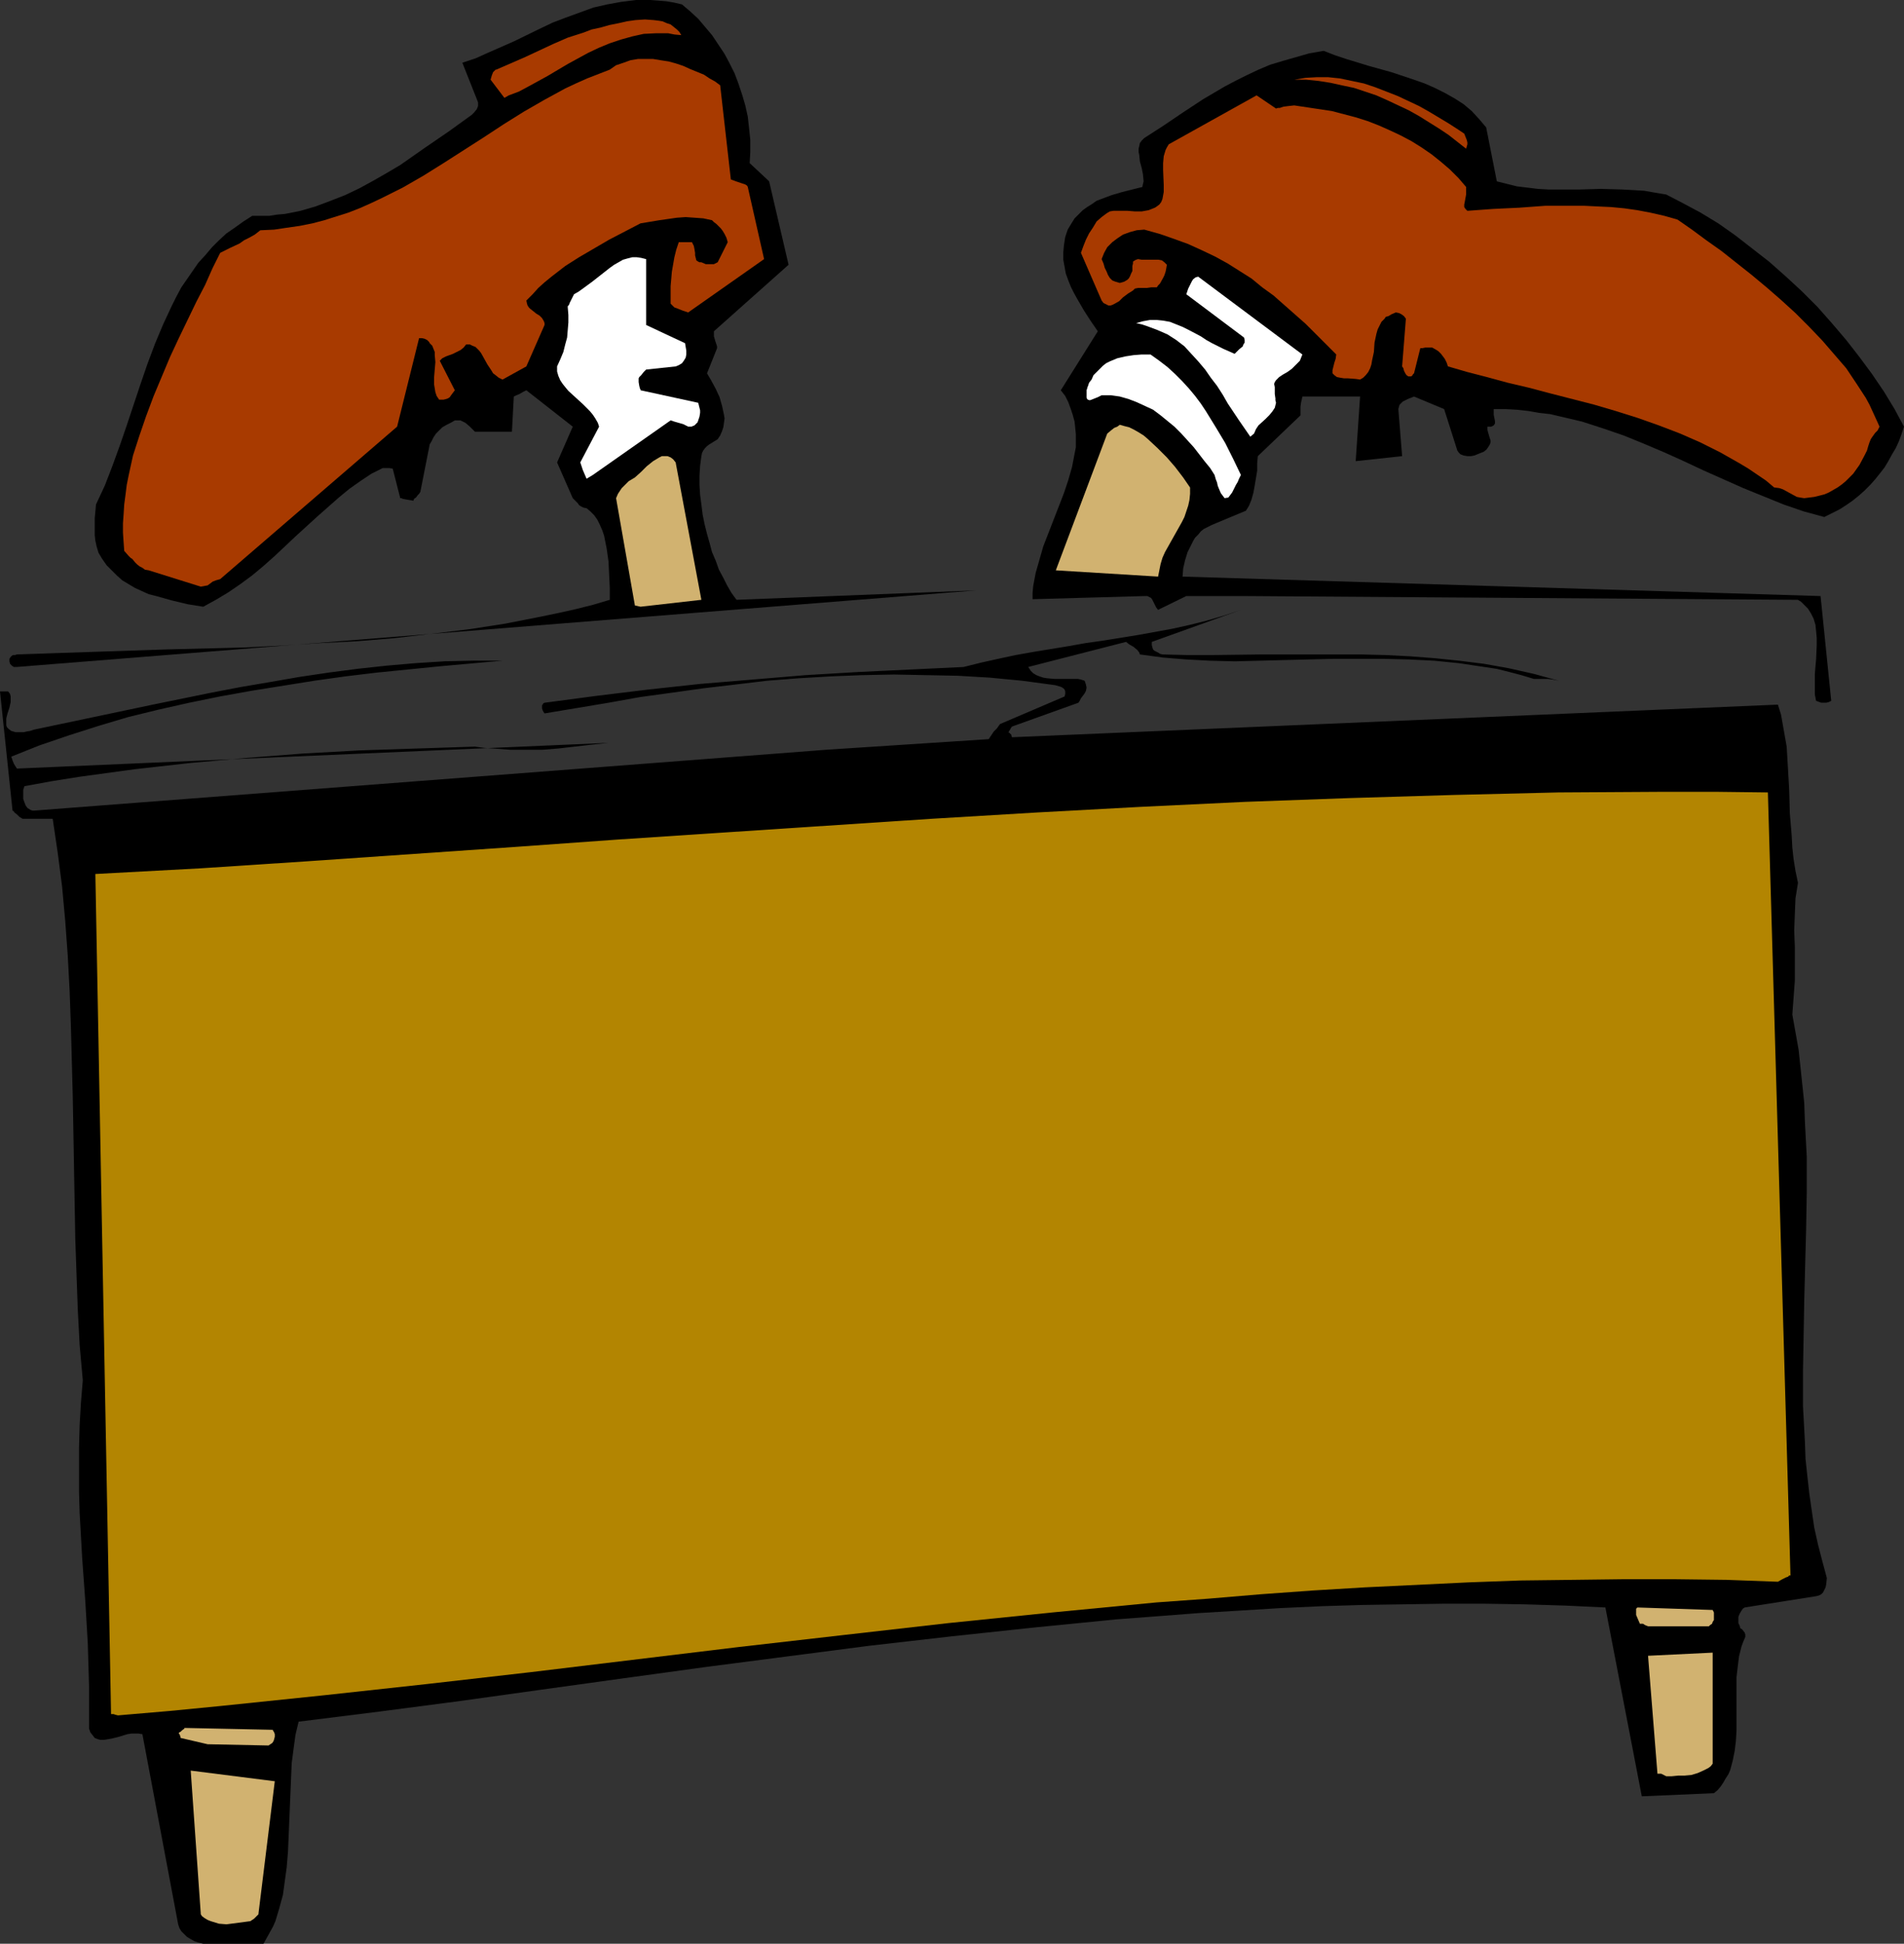 <?xml version="1.0" encoding="UTF-8" standalone="no"?>
<svg
   version="1.0"
   width="129.766mm"
   height="132.449mm"
   id="svg18"
   sodipodi:docname="Burned Out.wmf"
   xmlns:inkscape="http://www.inkscape.org/namespaces/inkscape"
   xmlns:sodipodi="http://sodipodi.sourceforge.net/DTD/sodipodi-0.dtd"
   xmlns="http://www.w3.org/2000/svg"
   xmlns:svg="http://www.w3.org/2000/svg">
  <rect width="100%" height="100%" fill="#333333" stroke="none"/>
  <sodipodi:namedview
     id="namedview18"
     pagecolor="#ffffff"
     bordercolor="#000000"
     borderopacity="0.25"
     inkscape:showpageshadow="2"
     inkscape:pageopacity="0.0"
     inkscape:pagecheckerboard="0"
     inkscape:deskcolor="#d1d1d1"
     inkscape:document-units="mm" />
  <defs
     id="defs1">
    <pattern
       id="WMFhbasepattern"
       patternUnits="userSpaceOnUse"
       width="6"
       height="6"
       x="0"
       y="0" />
  </defs>
  <path
     style="fill:#000000;fill-opacity:1;fill-rule:evenodd;stroke:none"
     d="m 52.358,500.594 h 15.514 l 0.808,-1.454 0.808,-1.454 0.808,-1.454 0.646,-1.454 0.97,-3.232 0.97,-3.555 0.485,-3.555 0.485,-3.555 0.323,-3.878 0.162,-3.716 0.323,-7.756 0.323,-7.756 0.162,-3.716 0.485,-3.716 0.485,-3.555 0.808,-3.393 20.685,-2.585 21.008,-2.747 20.846,-2.909 21.008,-2.909 21.17,-2.909 21.17,-2.747 21.17,-2.747 21.17,-2.424 21.17,-2.262 21.17,-2.101 10.666,-0.808 10.504,-0.808 10.666,-0.646 10.504,-0.646 10.504,-0.485 10.504,-0.323 10.504,-0.162 10.504,-0.162 h 10.504 l 10.342,0.162 10.504,0.323 10.342,0.485 9.373,48.637 18.584,-0.808 0.97,-0.808 0.808,-0.97 0.646,-0.97 0.646,-1.131 0.646,-0.97 0.485,-1.131 0.646,-2.424 0.485,-2.424 0.323,-2.585 0.162,-2.747 v -2.747 -2.747 -5.494 -2.747 l 0.323,-2.747 0.323,-2.585 0.646,-2.585 0.485,-1.293 0.485,-1.131 v -0.646 l -0.162,-0.485 -0.646,-0.808 -0.485,-0.323 -0.162,-0.646 -0.323,-0.646 v -0.808 -0.808 l 0.323,-0.808 0.485,-0.808 0.323,-0.485 0.485,-0.323 18.422,-2.909 0.646,-0.162 0.646,-0.323 0.485,-0.485 0.323,-0.646 0.323,-0.646 0.162,-0.808 0.162,-1.616 -1.131,-4.201 -1.131,-4.363 -0.97,-4.363 -0.646,-4.363 -0.646,-4.524 -0.485,-4.363 -0.485,-4.524 -0.162,-4.524 -0.485,-9.049 v -9.049 l 0.162,-9.049 0.162,-9.21 0.485,-18.421 0.162,-9.372 v -9.049 l -0.485,-9.21 -0.162,-4.686 -0.97,-9.21 -0.485,-4.524 -0.808,-4.524 -0.808,-4.524 0.323,-4.363 0.323,-4.363 v -8.726 l -0.162,-4.201 0.162,-4.201 0.162,-4.04 0.646,-4.04 -0.646,-3.07 -0.485,-3.07 -0.323,-2.909 -0.162,-3.07 -0.485,-5.817 -0.162,-5.979 -0.323,-5.656 -0.323,-5.494 -0.485,-2.747 -0.485,-2.747 -0.485,-2.747 -0.808,-2.585 -197.313,8.402 -0.162,-0.646 -0.162,-0.162 -0.323,-0.323 h -0.162 v -0.323 l 0.323,-0.485 0.162,-0.323 0.323,-0.485 17.13,-6.14 0.323,-0.485 0.323,-0.646 0.97,-1.293 0.323,-0.646 0.162,-0.808 -0.162,-0.808 -0.162,-0.485 -0.162,-0.485 -0.97,-0.323 -0.808,-0.162 h -1.939 -2.101 -1.939 l -1.939,-0.162 -0.97,-0.162 -0.97,-0.323 -0.808,-0.323 -0.808,-0.485 -0.646,-0.646 -0.646,-0.97 v 0 l 25.21,-6.463 0.808,0.646 1.131,0.646 0.97,0.808 0.485,0.646 0.162,0.485 5.979,0.808 5.979,0.485 6.141,0.323 6.302,0.162 6.302,-0.162 6.302,-0.162 12.766,-0.323 h 6.626 6.464 l 6.464,0.162 6.464,0.323 6.464,0.646 6.464,0.97 3.232,0.485 3.232,0.808 3.07,0.808 3.232,0.97 h 2.101 1.454 l 1.293,0.162 0.808,0.162 0.808,0.162 -6.464,-1.777 -6.464,-1.454 -6.302,-1.131 -6.464,-0.808 -6.302,-0.646 -6.302,-0.485 -6.302,-0.323 -6.464,-0.162 h -12.605 -12.766 l -12.928,0.162 h -6.302 l -6.464,-0.162 -0.646,-0.162 -0.485,-0.323 -0.97,-0.485 -0.323,-0.323 -0.162,-0.485 -0.162,-0.646 v -0.808 l 22.947,-8.241 -4.363,1.454 -4.363,1.293 -4.525,1.131 -4.363,0.97 -8.888,1.616 -9.05,1.454 -4.525,0.646 -4.525,0.808 -8.888,1.454 -4.525,0.808 -4.525,0.97 -4.363,0.97 -4.525,1.131 -13.574,0.646 -13.574,0.646 -13.574,0.808 -13.574,1.131 -13.574,1.131 -13.413,1.454 -13.251,1.616 -13.413,1.777 -0.323,0.162 -0.162,0.323 -0.162,0.162 v 0.485 0.323 l 0.162,0.485 0.162,0.323 0.323,0.485 16.483,-2.747 8.08,-1.454 8.242,-1.131 8.08,-1.131 8.242,-0.97 8.08,-0.97 8.242,-0.646 8.242,-0.485 8.08,-0.323 8.242,-0.162 8.242,0.162 8.242,0.162 8.242,0.485 8.403,0.808 8.403,1.131 1.131,0.323 0.485,0.162 0.485,0.323 0.323,0.323 0.162,0.485 v 0.646 l -0.162,0.646 -16.645,7.11 -0.808,1.131 -0.808,0.808 -0.646,0.97 -0.646,0.97 -42.016,2.747 L 8.726,208.769 H 8.403 L 7.918,208.608 7.11,208.123 6.626,207.477 6.302,206.669 5.979,205.699 v -1.131 -1.131 l 0.323,-0.97 7.11,-1.293 7.11,-1.131 7.11,-0.97 7.11,-0.97 14.382,-1.616 14.382,-1.293 14.544,-1.131 14.706,-0.808 14.706,-0.485 14.867,-0.485 2.424,0.323 2.262,0.162 4.363,0.323 h 4.202 4.202 l 4.04,-0.323 4.202,-0.485 4.202,-0.485 4.525,-0.485 -152.389,6.625 -0.323,-0.485 -0.485,-0.808 -0.323,-0.808 -0.323,-0.97 7.272,-2.909 7.595,-2.585 7.595,-2.424 7.595,-2.262 7.918,-1.939 7.918,-1.777 7.918,-1.616 8.08,-1.454 8.08,-1.293 8.08,-1.293 8.08,-1.131 8.08,-0.97 16.16,-1.616 16.16,-1.454 h -7.434 l -7.434,0.162 -7.595,0.485 -7.434,0.646 -7.434,0.808 -7.434,0.97 -7.595,1.131 -7.434,1.293 -7.595,1.293 -7.595,1.454 -15.029,3.07 -15.352,3.232 -15.352,3.232 -0.97,0.323 -0.97,0.162 -0.646,0.162 H 5.333 4.04 L 2.909,188.248 2.262,187.763 1.778,187.278 1.616,186.794 v -0.485 -0.646 -0.646 l 0.323,-1.293 0.485,-1.454 0.323,-1.454 v -0.808 -0.646 L 2.586,178.714 2.101,178.068 H 0 l 3.232,30.701 0.323,0.162 0.162,0.323 0.646,0.485 0.646,0.646 0.808,0.485 h 7.757 l 1.293,8.726 1.131,8.726 0.808,8.887 0.646,8.887 0.485,9.049 0.323,9.049 0.485,18.259 0.162,9.049 0.162,9.21 0.323,18.259 0.323,9.21 0.323,9.049 0.485,9.21 0.808,9.049 -0.485,5.817 -0.323,5.656 -0.162,5.817 v 5.656 5.817 l 0.162,5.494 0.646,11.473 0.808,11.149 0.323,5.494 0.323,5.494 0.162,5.494 0.162,5.494 v 5.332 5.494 l 0.323,0.97 0.646,0.808 0.485,0.646 0.808,0.323 0.646,0.162 h 0.97 l 0.97,-0.162 0.97,-0.162 1.939,-0.485 2.101,-0.646 0.97,-0.162 h 0.97 0.97 l 0.97,0.162 9.211,48.961 0.323,0.97 0.485,0.808 0.646,0.646 0.808,0.808 0.808,0.485 1.131,0.646 0.97,0.323 z"
     id="path1" />
  <path
     style="fill:#d1b270;fill-opacity:1;fill-rule:evenodd;stroke:none"
     d="m 58.338,495.585 6.141,-0.808 0.485,-0.323 0.485,-0.323 0.485,-0.485 0.646,-0.646 v -0.162 l 4.202,-34.095 -21.654,-2.747 2.586,36.842 v 0.162 l 0.323,0.485 0.646,0.485 0.808,0.485 0.808,0.323 2.101,0.646 z"
     id="path2" />
  <path
     style="fill:#d1b270;fill-opacity:1;fill-rule:evenodd;stroke:none"
     d="m 429.209,457.451 h 1.454 l 1.616,-0.162 h 1.616 l 1.778,-0.162 1.616,-0.485 1.454,-0.646 1.293,-0.646 0.646,-0.485 0.485,-0.646 v -28.601 l -16.645,0.808 2.424,30.378 h 0.485 0.485 l 0.646,0.323 z"
     id="path3" />
  <path
     style="fill:#d1b270;fill-opacity:1;fill-rule:evenodd;stroke:none"
     d="m 53.49,449.21 15.675,0.323 0.485,-0.323 0.485,-0.323 0.323,-0.485 0.162,-0.485 0.162,-0.646 v -0.646 l -0.162,-0.485 -0.323,-0.485 v -0.162 L 47.51,445.008 v 0.162 l -0.646,0.485 -0.323,0.323 -0.323,0.162 -0.162,0.162 v 0.162 l 0.162,0.162 0.162,0.323 0.162,0.646 z"
     id="path4" />
  <path
     style="fill:#b38501;fill-opacity:1;fill-rule:evenodd;stroke:none"
     d="m 30.381,441.777 13.251,-1.131 13.251,-1.293 26.502,-2.747 26.664,-2.909 26.826,-3.07 53.49,-6.463 26.826,-3.07 26.987,-3.07 26.826,-2.747 26.826,-2.585 13.413,-0.97 13.413,-1.131 13.413,-0.97 13.413,-0.808 13.413,-0.646 13.413,-0.646 13.251,-0.485 13.413,-0.162 13.09,-0.162 h 13.413 l 13.251,0.162 13.251,0.485 1.131,-0.646 0.97,-0.485 0.485,-0.162 0.323,-0.323 h 0.162 0.162 l -5.818,-201.66 -13.413,-0.162 h -13.574 l -26.987,0.162 -26.826,0.646 -26.987,0.808 -26.826,0.97 -26.987,1.293 -26.826,1.454 -26.987,1.616 -53.813,3.555 -26.826,1.777 -26.987,1.939 -53.813,3.716 -26.987,1.777 -26.987,1.454 4.04,216.364 h 0.323 0.323 l 0.485,0.162 z"
     id="path5" />
  <path
     style="fill:#d1b270;fill-opacity:1;fill-rule:evenodd;stroke:none"
     d="m 424.523,418.831 h 15.675 l 0.323,-0.323 0.485,-0.323 0.162,-0.485 0.323,-0.485 v -0.646 -0.646 -0.646 l -0.323,-0.646 -19.392,-0.646 -0.323,0.323 v 0.485 0.485 0.646 l 0.485,1.131 0.485,1.131 h 0.485 0.323 l 0.485,0.323 z"
     id="path6" />
  <path
     style="fill:#000000;fill-opacity:1;fill-rule:evenodd;stroke:none"
     d="m 22.947,217.98 26.826,-1.293 26.826,-1.616 53.651,-3.393 53.651,-3.555 53.49,-3.555 26.826,-1.616 26.826,-1.616 26.826,-1.293 26.826,-1.293 26.826,-0.97 26.826,-0.808 26.826,-0.323 26.987,-0.323 0.485,-0.162 0.323,-0.485 0.323,-0.808 0.323,-0.97 v -2.101 l -0.162,-0.97 0.162,-0.97 0.162,-1.131 -3.07,-0.808 -3.394,-0.646 -3.555,-0.485 -3.555,-0.323 h -3.878 -3.717 l -7.757,0.323 -7.918,0.485 -7.918,0.485 h -3.878 -3.878 l -3.717,-0.162 -3.717,-0.485 -23.432,0.97 -23.27,0.97 -23.27,0.97 -46.702,2.585 -23.27,1.293 -23.27,1.454 -46.379,3.232 -23.27,1.777 -46.379,3.716 -46.379,4.04 -46.379,4.363 -0.485,5.009 z"
     id="path7" />
  <path
     style="fill:#000000;fill-opacity:1;fill-rule:evenodd;stroke:none"
     d="m 469.124,180.977 h 1.293 l 0.646,-0.162 0.646,-0.323 -2.747,-26.985 -164.347,-5.009 0.162,-2.101 0.485,-2.101 0.646,-2.101 0.97,-1.939 0.485,-0.97 0.485,-0.808 0.808,-0.808 0.646,-0.808 0.808,-0.646 0.97,-0.485 0.97,-0.485 1.131,-0.485 7.757,-3.232 0.808,-1.293 0.646,-1.616 0.485,-1.777 0.323,-1.777 0.323,-1.939 0.323,-1.939 v -1.939 l 0.162,-1.777 10.989,-10.503 v -2.262 l 0.162,-1.131 0.162,-0.646 0.162,-0.808 h 14.867 l -1.131,16.643 11.958,-1.293 -0.97,-12.119 0.162,-0.646 0.162,-0.485 0.485,-0.485 0.323,-0.323 0.646,-0.323 0.646,-0.323 0.808,-0.323 0.808,-0.323 7.757,3.232 3.394,10.665 0.323,0.485 0.485,0.485 0.808,0.323 0.97,0.162 h 0.97 l 0.808,-0.162 0.808,-0.323 0.808,-0.323 0.808,-0.323 0.646,-0.485 0.485,-0.646 0.485,-0.808 0.162,-0.485 v -0.485 l -0.323,-0.97 -0.323,-1.131 -0.162,-0.646 v -0.808 h 0.485 0.485 l 0.323,-0.162 0.323,-0.162 0.323,-0.485 v -0.646 l -0.162,-0.808 -0.162,-0.808 v -0.808 -0.646 h 3.07 l 2.909,0.162 2.909,0.323 2.747,0.485 2.909,0.323 2.747,0.646 5.494,1.293 5.494,1.777 5.171,1.777 5.171,2.101 5.333,2.262 5.01,2.262 5.171,2.424 10.181,4.524 5.171,2.101 5.171,2.101 5.171,1.777 5.333,1.454 1.939,-0.97 1.939,-0.97 1.778,-1.131 1.616,-1.131 1.616,-1.293 1.454,-1.293 1.454,-1.454 1.293,-1.454 1.293,-1.616 1.131,-1.454 0.97,-1.616 0.97,-1.777 0.97,-1.616 0.808,-1.777 0.646,-1.777 0.646,-1.939 -2.424,-4.524 -2.747,-4.524 -3.07,-4.524 -3.232,-4.363 -3.394,-4.363 -3.717,-4.363 -3.717,-4.201 -4.04,-4.04 -4.202,-3.878 -4.202,-3.716 -4.363,-3.393 -4.363,-3.393 -4.363,-3.07 -4.525,-2.747 -4.525,-2.424 -4.363,-2.262 -2.909,-0.485 -2.747,-0.485 -2.747,-0.162 -2.909,-0.162 -5.494,-0.162 -5.494,0.162 h -5.494 -2.586 l -2.747,-0.162 -2.586,-0.323 -2.747,-0.323 -2.586,-0.646 -2.586,-0.646 -2.747,-13.896 -1.778,-2.101 -1.939,-2.101 -2.101,-1.777 -2.262,-1.454 -2.586,-1.454 -2.586,-1.293 -2.586,-1.131 -2.747,-0.97 -5.818,-1.939 -5.818,-1.616 -5.818,-1.777 -2.909,-0.97 -2.909,-1.131 -3.717,0.646 -3.394,0.97 -3.394,0.97 -3.232,0.97 -3.07,1.293 -3.07,1.454 -2.909,1.454 -2.747,1.454 -5.494,3.232 -5.171,3.393 -5.01,3.393 -5.01,3.232 -0.646,0.646 -0.485,0.646 -0.162,0.808 -0.162,0.646 v 0.808 l 0.162,0.808 0.162,1.616 0.485,1.777 0.323,1.616 0.162,1.777 -0.162,0.646 -0.162,0.808 -2.586,0.646 -2.586,0.646 -2.747,0.808 -2.586,0.97 -1.293,0.485 -1.131,0.808 -1.293,0.808 -1.131,0.808 -0.97,0.97 -1.131,1.131 -0.808,1.293 -0.97,1.616 -0.646,1.939 -0.323,2.101 -0.162,1.777 v 1.939 l 0.323,1.777 0.323,1.777 0.646,1.777 0.646,1.616 0.808,1.616 0.808,1.454 1.778,3.07 1.778,2.747 1.778,2.585 -9.534,15.189 1.131,1.454 0.808,1.616 0.646,1.777 0.485,1.454 0.485,1.777 0.162,1.616 0.162,1.616 v 1.616 1.777 l -0.323,1.616 -0.646,3.393 -0.97,3.393 -1.131,3.393 -5.333,13.735 -0.97,3.393 -0.97,3.393 -0.646,3.393 -0.162,1.777 v 1.616 l 28.765,-0.808 h 0.808 l 0.646,0.323 0.323,0.162 0.323,0.485 0.162,0.323 0.162,0.323 0.323,0.646 0.323,0.646 0.485,0.646 7.272,-3.555 h 15.352 l 142.208,0.97 0.808,0.485 0.646,0.646 1.131,1.131 0.808,1.293 0.646,1.293 0.485,1.616 0.162,1.616 0.162,1.777 v 1.777 l -0.162,3.716 -0.162,1.777 -0.162,1.939 v 3.555 1.777 l 0.323,1.616 z"
     id="path8" />
  <path
     style="fill:#000000;fill-opacity:1;fill-rule:evenodd;stroke:none"
     d="m 4.363,171.766 247.086,-19.714 -61.731,2.424 -1.293,-1.777 -1.131,-1.939 -0.97,-1.939 -1.131,-2.101 -0.808,-2.262 -0.97,-2.262 -0.646,-2.424 -0.646,-2.262 -0.646,-2.585 -0.485,-2.424 -0.323,-2.585 -0.323,-2.424 -0.162,-2.585 v -2.424 l 0.162,-2.585 0.323,-2.424 0.162,-0.808 0.323,-0.646 0.485,-0.646 0.485,-0.485 0.646,-0.485 0.808,-0.485 1.293,-0.808 0.646,-0.97 0.485,-1.131 0.323,-0.97 0.162,-1.131 0.162,-1.131 -0.162,-0.97 -0.485,-2.262 -0.646,-2.262 -0.97,-2.101 -1.131,-2.101 -1.131,-1.939 2.586,-6.463 v -0.485 l -0.162,-0.485 -0.162,-0.485 -0.162,-0.485 -0.323,-1.131 v -0.646 -0.646 l 19.23,-17.128 -5.01,-21.491 -5.01,-4.686 0.162,-2.909 v -3.07 l -0.323,-3.07 -0.323,-2.909 -0.646,-2.909 -0.808,-2.747 -0.97,-2.909 -0.97,-2.585 -1.293,-2.585 -1.293,-2.424 -1.616,-2.424 -1.616,-2.424 -1.778,-2.101 L 179.861,4.848 177.76,2.909 175.659,1.131 173.558,0.646 171.619,0.323 169.68,0.162 167.579,0 h -1.939 -1.778 l -3.878,0.485 -3.555,0.646 -3.555,0.808 -3.555,1.293 -3.555,1.293 -3.394,1.293 -3.394,1.616 -6.626,3.232 -6.626,2.909 -3.232,1.454 -3.394,1.131 4.04,10.18 v 0.97 l -0.323,0.808 -0.646,0.808 -0.646,0.646 -2.909,2.101 -2.909,2.101 -3.07,2.101 -3.07,2.101 -6.464,4.524 -3.555,2.101 -3.394,1.939 -3.555,1.939 -3.717,1.777 -3.717,1.454 -3.878,1.454 -3.878,1.131 -4.04,0.808 -1.939,0.162 -2.101,0.323 h -2.101 -2.262 l -2.262,1.454 -2.262,1.616 -2.101,1.454 -1.939,1.777 -1.778,1.777 -1.778,2.101 -1.778,1.939 -1.454,2.101 -1.454,2.101 -1.454,2.101 -1.293,2.424 -1.131,2.262 -2.262,4.848 -2.101,5.009 -1.939,5.171 -1.778,5.171 -3.555,10.665 -1.778,5.171 -1.939,5.332 -1.939,5.009 -2.262,4.848 -0.162,1.777 -0.162,1.777 v 1.454 2.909 l 0.162,1.454 0.323,1.454 0.485,1.616 0.97,1.616 1.131,1.616 1.293,1.293 1.293,1.293 1.454,1.293 1.616,0.97 1.616,0.97 1.778,0.808 1.778,0.808 1.939,0.485 4.04,1.131 4.04,0.97 4.04,0.646 3.232,-1.777 3.232,-1.939 3.07,-2.101 3.07,-2.262 2.909,-2.424 2.909,-2.585 5.494,-5.171 5.494,-5.009 2.747,-2.424 2.747,-2.424 2.747,-2.262 2.747,-1.939 2.909,-1.939 2.909,-1.454 h 0.485 0.485 0.808 l 0.808,0.162 1.939,7.595 h 0.323 l 0.323,0.162 0.808,0.162 0.97,0.162 0.97,0.162 0.162,-0.485 0.485,-0.323 0.485,-0.646 0.323,-0.323 0.323,-0.485 2.424,-12.281 0.485,-0.808 0.485,-0.97 0.646,-0.97 0.808,-0.808 0.808,-0.808 1.131,-0.646 0.97,-0.485 1.131,-0.646 h 0.646 0.808 l 0.646,0.323 0.646,0.323 1.131,0.97 1.293,1.293 h 9.534 l 0.485,-9.049 0.646,-0.323 0.808,-0.323 0.808,-0.485 0.97,-0.485 11.958,9.372 -4.04,9.21 4.04,9.21 0.646,0.646 0.646,0.646 0.323,0.485 0.485,0.323 0.646,0.323 0.808,0.162 0.97,0.808 0.97,0.97 0.808,1.131 0.646,1.293 0.646,1.454 0.485,1.454 0.323,1.616 0.323,1.616 0.485,3.393 0.162,3.393 0.162,3.393 v 3.07 l -4.363,1.293 -4.525,1.131 -4.363,0.97 -4.686,0.97 -9.05,1.777 -9.373,1.454 -9.373,1.131 -9.696,1.131 -9.696,0.808 -9.696,0.485 -9.696,0.646 -9.858,0.485 -19.554,0.485 -19.554,0.646 -9.534,0.323 -9.696,0.323 -0.485,0.162 H 3.394 l -0.323,0.162 -0.323,0.323 -0.323,0.485 v 0.646 l 0.162,0.646 0.485,0.485 0.485,0.323 z"
     id="path9" />
  <path
     style="fill:#d1b270;fill-opacity:1;fill-rule:evenodd;stroke:none"
     d="m 164.993,156.254 15.675,-1.777 -6.626,-35.387 -0.646,-0.808 -0.646,-0.485 -0.808,-0.323 h -0.646 -0.808 l -0.646,0.323 -0.808,0.485 -0.808,0.485 -1.616,1.293 -1.454,1.454 -1.616,1.454 -0.808,0.485 -0.808,0.485 -0.646,0.646 -0.646,0.646 -0.485,0.485 -0.323,0.485 -0.646,0.97 -0.485,1.131 4.848,27.631 z"
     id="path10" />
  <path
     style="fill:#a83a00;fill-opacity:1;fill-rule:evenodd;stroke:none"
     d="m 53.49,150.76 0.646,-0.485 0.646,-0.485 0.808,-0.323 1.131,-0.323 45.571,-39.265 5.656,-22.784 h 0.808 l 0.646,0.162 0.646,0.323 0.485,0.485 0.162,0.323 0.646,0.646 0.323,0.808 0.323,0.808 v 0.808 l 0.162,1.777 -0.162,1.939 -0.162,1.939 v 1.939 l 0.162,0.97 0.162,0.97 0.323,0.97 0.646,0.97 h 0.646 0.485 l 0.646,-0.162 0.485,-0.162 0.485,-0.323 0.323,-0.485 0.485,-0.646 0.485,-0.646 -3.878,-7.595 0.646,-0.646 0.97,-0.485 1.778,-0.646 0.97,-0.485 0.97,-0.485 0.808,-0.646 0.646,-0.808 h 0.97 l 0.646,0.323 0.808,0.323 0.485,0.485 0.485,0.485 0.485,0.646 0.808,1.454 0.808,1.454 0.97,1.454 0.485,0.808 0.646,0.485 0.808,0.646 0.97,0.485 6.141,-3.393 4.686,-10.665 v -0.485 l -0.162,-0.485 -0.485,-0.808 -0.646,-0.646 -0.808,-0.485 -0.808,-0.646 -0.808,-0.646 -0.323,-0.323 -0.323,-0.485 -0.162,-0.485 -0.162,-0.808 1.616,-1.616 1.454,-1.616 1.616,-1.454 1.778,-1.454 3.555,-2.747 3.555,-2.262 3.878,-2.262 3.878,-2.262 8.08,-4.201 4.848,-0.808 2.262,-0.323 1.131,-0.162 1.131,-0.162 2.262,-0.162 2.262,0.162 2.262,0.162 2.262,0.485 0.485,0.485 0.646,0.485 1.131,1.131 0.485,0.646 0.485,0.808 0.485,0.97 0.323,1.131 -2.586,5.171 -0.97,0.485 h -1.131 -0.97 l -1.131,-0.485 h -0.485 l -0.323,-0.162 -0.485,-0.323 -0.162,-0.646 -0.162,-0.646 V 65.119 l -0.162,-0.97 -0.162,-0.808 -0.485,-0.97 h -0.646 -1.616 -1.131 l -0.646,1.939 -0.485,1.939 -0.646,3.716 -0.323,3.716 v 3.716 0.808 l 0.485,0.485 0.485,0.485 0.485,0.162 0.808,0.323 0.808,0.323 1.454,0.485 19.554,-13.735 -4.202,-18.582 -0.162,-0.323 -0.485,-0.323 -0.485,-0.162 -0.485,-0.162 -1.454,-0.485 -1.293,-0.485 -2.747,-24.238 -1.293,-0.97 -1.454,-0.808 -1.454,-0.97 -3.555,-1.454 -1.778,-0.808 -1.939,-0.646 -1.778,-0.485 -2.101,-0.323 -1.939,-0.323 h -1.939 -1.939 l -1.939,0.323 -1.778,0.646 -1.939,0.646 -1.616,1.131 -2.909,1.131 -2.909,1.131 -2.909,1.293 -2.747,1.293 -5.333,2.909 -5.333,3.07 -5.171,3.232 -5.171,3.393 -10.342,6.625 -5.171,3.232 -5.333,3.07 -5.494,2.747 -2.747,1.293 -2.909,1.293 -2.909,1.131 -3.07,0.97 -3.07,0.97 -3.07,0.808 -3.232,0.646 -3.394,0.485 -3.232,0.485 -3.555,0.162 -1.454,1.131 -1.454,0.808 -1.293,0.646 -1.131,0.808 -2.424,1.131 -1.293,0.646 -1.293,0.646 -1.939,3.878 -1.939,4.363 -2.262,4.363 -2.262,4.686 -2.262,4.686 -2.262,4.848 -2.101,5.009 -2.101,5.009 -1.939,5.171 -1.778,5.171 -1.616,5.009 -1.131,5.171 -0.485,2.424 -0.323,2.585 -0.323,2.424 -0.162,2.585 -0.162,2.262 v 2.424 l 0.162,2.424 0.162,2.262 1.131,1.293 0.485,0.485 0.485,0.323 0.646,0.808 0.646,0.646 0.646,0.485 0.646,0.323 0.646,0.485 0.97,0.162 13.413,4.201 z"
     id="path11" />
  <path
     style="fill:#d1b270;fill-opacity:1;fill-rule:evenodd;stroke:none"
     d="m 298.313,148.498 0.323,-1.616 0.323,-1.616 0.485,-1.616 0.646,-1.454 1.454,-2.585 1.454,-2.585 1.454,-2.585 0.646,-1.293 0.485,-1.454 0.485,-1.454 0.323,-1.454 0.162,-1.616 v -1.616 l -1.778,-2.585 -2.101,-2.747 -2.101,-2.424 -2.424,-2.424 -2.424,-2.262 -1.131,-0.97 -1.293,-0.808 -1.131,-0.646 -1.293,-0.646 -1.293,-0.323 -1.131,-0.323 -0.646,0.485 -0.808,0.323 -0.808,0.646 -0.97,0.808 -13.251,35.226 z"
     id="path12" />
  <path
     style="fill:#ffffff;fill-opacity:1;fill-rule:evenodd;stroke:none"
     d="m 316.412,128.138 0.485,-0.646 0.485,-0.646 0.646,-1.293 0.323,-0.646 0.485,-0.808 0.323,-0.808 0.485,-0.97 -1.939,-4.04 -2.101,-4.201 -2.424,-4.04 -2.586,-4.201 -1.293,-1.939 -1.454,-1.939 -1.616,-1.939 -1.778,-1.939 -1.778,-1.777 -1.939,-1.777 -2.101,-1.616 -2.262,-1.616 h -2.262 l -2.101,0.162 -2.101,0.323 -2.101,0.485 -1.939,0.808 -0.97,0.485 -0.808,0.646 -0.808,0.808 -0.808,0.808 -0.808,0.808 -0.485,1.131 -0.646,0.808 -0.323,0.97 -0.162,0.323 v 0.323 l -0.162,0.162 v 0.162 0.646 0.646 0.323 0.323 l 0.162,0.323 0.162,0.162 0.485,0.162 0.485,-0.162 0.808,-0.323 0.808,-0.323 0.97,-0.485 h 2.424 l 2.262,0.323 2.262,0.646 2.101,0.808 2.101,0.97 2.101,0.97 1.939,1.454 1.778,1.454 1.778,1.454 1.778,1.777 3.232,3.555 2.747,3.555 1.454,1.777 1.131,1.777 0.323,1.131 0.323,0.808 0.162,0.808 0.323,0.808 0.485,1.131 0.485,0.646 0.485,0.646 z"
     id="path13" />
  <path
     style="fill:#a83a00;fill-opacity:1;fill-rule:evenodd;stroke:none"
     d="m 464.761,128.299 1.293,-0.162 1.293,-0.162 1.293,-0.323 1.293,-0.323 1.131,-0.485 1.131,-0.646 1.131,-0.646 1.131,-0.808 0.97,-0.808 0.97,-0.97 0.97,-0.97 0.808,-1.131 0.808,-1.131 1.293,-2.424 0.646,-1.293 0.323,-1.131 0.323,-0.97 0.323,-0.808 0.323,-0.485 0.808,-1.131 0.646,-0.646 0.485,-0.97 -0.808,-1.777 -1.778,-3.878 -0.97,-1.777 -2.424,-3.716 -2.586,-3.878 -3.07,-3.555 -3.07,-3.555 -3.394,-3.555 -3.555,-3.555 -3.717,-3.393 -3.717,-3.232 -3.878,-3.232 -3.878,-3.07 -3.878,-3.07 -3.878,-2.747 -3.717,-2.747 -3.717,-2.585 -3.394,-0.97 -3.555,-0.808 -3.394,-0.646 -3.394,-0.485 -3.394,-0.323 -3.555,-0.162 -3.232,-0.162 h -3.394 -6.787 l -6.626,0.485 -6.787,0.323 -6.626,0.485 -0.485,-0.485 -0.323,-0.485 v -0.646 l 0.162,-0.808 0.323,-1.777 v -0.97 -0.97 l -1.939,-2.262 -2.262,-2.262 -2.262,-1.939 -2.424,-1.939 -2.586,-1.777 -2.586,-1.616 -2.747,-1.454 -2.747,-1.293 -2.909,-1.293 -2.909,-1.131 -3.07,-0.97 -3.07,-0.808 -3.07,-0.808 -3.232,-0.485 -3.232,-0.485 -3.232,-0.485 -1.454,0.162 -1.293,0.162 -0.97,0.323 h -0.485 l -0.485,0.162 -5.01,-3.393 -22.624,12.604 -0.485,0.808 -0.323,0.646 -0.485,1.616 -0.162,1.777 v 1.777 l 0.162,3.878 v 1.777 l -0.323,1.777 -0.323,0.808 -0.485,0.646 -0.646,0.485 -0.485,0.323 -0.808,0.323 -0.808,0.323 -1.778,0.323 h -1.778 l -1.939,-0.162 h -1.939 -1.616 l -0.97,0.162 -0.808,0.485 -0.646,0.485 -0.646,0.485 -1.293,1.131 -0.97,1.616 -0.97,1.454 -0.808,1.616 -0.646,1.616 -0.646,1.777 5.333,12.281 0.485,0.646 0.646,0.323 0.646,0.323 h 0.485 l 0.485,-0.162 0.646,-0.323 1.131,-0.646 0.97,-0.97 0.646,-0.485 0.646,-0.485 1.293,-0.808 0.485,-0.485 0.808,-0.162 h 2.262 l 1.131,-0.162 h 1.454 l 0.323,-0.485 0.485,-0.485 0.808,-1.454 0.323,-0.646 0.323,-0.97 0.162,-0.808 0.162,-0.97 -0.323,-0.323 -0.323,-0.323 -0.646,-0.485 -0.808,-0.162 h -0.97 -1.131 -1.131 -1.131 l -0.97,-0.162 -0.485,0.162 -0.323,0.162 -0.485,0.323 v 0.485 l -0.162,0.646 v 1.293 l -0.323,0.646 -0.323,0.808 -0.162,0.162 v 0.162 l -0.485,0.485 -0.808,0.485 -1.131,0.323 -1.131,-0.323 -0.808,-0.323 -0.646,-0.646 -0.485,-0.808 -0.323,-0.808 -0.485,-0.97 -0.323,-1.131 -0.485,-1.131 0.646,-1.616 0.808,-1.454 1.293,-1.293 1.293,-0.97 1.454,-0.97 1.778,-0.646 1.778,-0.485 1.939,-0.162 4.04,1.131 3.717,1.293 3.555,1.293 3.555,1.616 3.394,1.616 3.232,1.777 3.07,1.939 3.07,1.939 2.747,2.262 2.909,2.101 2.747,2.424 2.747,2.424 2.747,2.424 2.586,2.585 5.333,5.332 -0.162,1.131 -0.323,0.97 -0.323,1.293 -0.162,0.646 v 0.808 l 0.485,0.485 0.646,0.485 0.808,0.162 0.97,0.162 h 0.97 l 2.101,0.162 1.131,0.162 0.808,-0.485 0.646,-0.646 0.646,-0.808 0.485,-0.97 0.323,-0.97 0.162,-0.97 0.485,-2.262 0.162,-2.424 0.485,-2.262 0.323,-1.131 0.485,-0.97 0.485,-0.97 0.808,-0.808 0.323,-0.485 0.646,-0.162 0.808,-0.485 1.131,-0.485 0.808,0.162 0.646,0.323 0.646,0.485 0.485,0.646 -0.97,12.281 0.323,0.485 0.162,0.646 0.323,0.646 0.323,0.485 0.485,0.323 h 0.485 0.162 l 0.323,-0.162 0.162,-0.323 0.323,-0.323 1.616,-6.463 h 0.162 0.323 l 0.808,-0.162 h 1.778 l 1.131,0.646 0.485,0.323 0.646,0.646 0.485,0.646 0.485,0.646 0.485,0.97 0.323,0.97 5.01,1.454 5.01,1.293 5.333,1.454 5.494,1.293 5.494,1.454 5.656,1.454 5.656,1.454 5.494,1.616 5.656,1.777 5.494,1.939 5.494,2.101 5.171,2.262 5.171,2.585 4.848,2.747 2.424,1.454 4.525,3.07 2.101,1.777 1.293,0.162 0.97,0.323 1.778,0.97 1.778,0.97 0.808,0.162 z"
     id="path14" />
  <path
     style="fill:#ffffff;fill-opacity:1;fill-rule:evenodd;stroke:none"
     d="m 152.712,122.321 20.038,-14.058 0.97,0.323 1.131,0.323 1.131,0.323 0.646,0.323 0.646,0.323 h 0.808 l 0.808,-0.323 0.485,-0.485 0.323,-0.323 0.162,-0.485 0.323,-0.97 0.162,-0.97 v -0.646 l -0.162,-0.646 -0.162,-0.646 -0.162,-0.646 -14.867,-3.232 v -0.162 l -0.162,-0.323 -0.162,-0.646 -0.162,-0.97 v -0.646 -0.323 l 0.162,-0.323 0.485,-0.485 0.646,-0.808 0.646,-0.646 7.595,-0.808 0.808,-0.323 0.808,-0.485 0.485,-0.646 0.485,-0.808 0.162,-0.808 v -0.97 l -0.162,-0.97 -0.162,-0.97 -10.019,-4.686 V 66.735 l -1.293,-0.323 -1.131,-0.162 h -1.131 l -1.293,0.323 -1.131,0.323 -1.131,0.646 -1.131,0.646 -1.131,0.808 -2.262,1.777 -2.262,1.777 -2.424,1.777 -1.131,0.808 -1.131,0.646 -0.646,1.293 -0.485,0.97 -0.162,0.485 -0.323,0.323 v 0.162 0.162 l 0.162,1.939 v 1.939 l -0.162,1.939 -0.162,1.939 -0.485,1.777 -0.485,1.939 -0.808,1.939 -0.808,1.777 v 1.293 l 0.323,1.131 0.485,1.131 0.646,0.97 0.646,0.808 0.808,0.97 1.939,1.777 1.778,1.616 1.778,1.777 0.808,0.97 0.646,0.97 0.646,1.131 0.323,0.97 -4.848,9.21 0.323,0.97 0.323,0.97 0.485,1.131 0.485,1.131 z"
     id="path15" />
  <path
     style="fill:#ffffff;fill-opacity:1;fill-rule:evenodd;stroke:none"
     d="m 323.038,111.656 0.485,-1.131 0.646,-0.97 1.778,-1.616 0.97,-0.97 0.808,-0.97 0.646,-0.97 0.162,-0.646 0.162,-0.646 -0.162,-0.646 v -0.485 l -0.162,-1.131 v -1.131 -0.646 l -0.162,-0.808 0.162,-0.485 0.323,-0.485 0.808,-0.808 0.97,-0.646 1.131,-0.646 1.131,-0.808 0.97,-0.97 1.131,-1.131 0.323,-0.808 0.323,-0.808 -26.826,-20.037 -0.646,0.162 -0.646,0.485 -0.323,0.485 -0.323,0.646 -0.646,1.293 -0.485,1.454 14.867,11.149 0.162,0.646 v 0.646 l -0.323,0.485 -0.162,0.485 -0.97,0.808 -1.131,1.131 -1.454,-0.646 -1.454,-0.646 -2.909,-1.454 -1.454,-0.808 -1.454,-0.97 -3.07,-1.616 -1.616,-0.808 -1.616,-0.646 -1.616,-0.646 -1.778,-0.323 -1.616,-0.162 h -1.778 l -1.778,0.323 -1.778,0.485 1.454,0.323 1.454,0.485 2.586,0.97 2.586,1.131 2.262,1.454 2.101,1.616 1.778,1.939 1.778,1.939 1.778,2.101 1.454,2.101 1.616,2.101 1.454,2.262 1.293,2.262 2.909,4.363 1.454,2.101 1.454,2.101 z"
     id="path16" />
  <path
     style="fill:#a83a00;fill-opacity:1;fill-rule:evenodd;stroke:none"
     d="m 377.982,37.165 v -0.162 -0.323 l -0.162,-0.646 -0.323,-0.808 -0.323,-0.808 -1.939,-1.293 -2.262,-1.454 -2.424,-1.454 -2.424,-1.454 -2.586,-1.454 -2.747,-1.293 -2.747,-1.293 -2.909,-1.131 -2.909,-1.131 -2.909,-0.97 -3.07,-0.646 -3.07,-0.646 -3.07,-0.323 h -2.909 l -2.909,0.162 -2.909,0.485 h 3.07 l 3.232,0.323 3.07,0.485 2.909,0.646 3.07,0.646 2.909,0.97 2.909,0.97 2.909,1.293 2.747,1.293 2.747,1.293 2.586,1.454 2.586,1.616 2.586,1.616 2.424,1.616 2.262,1.777 2.262,1.777 z"
     id="path17" />
  <path
     style="fill:#a83a00;fill-opacity:1;fill-rule:evenodd;stroke:none"
     d="m 131.057,24.561 2.586,-0.97 2.424,-1.293 5.01,-2.747 5.171,-3.07 5.333,-2.909 2.747,-1.293 2.747,-1.131 2.909,-0.97 2.909,-0.808 2.909,-0.646 3.232,-0.162 h 1.454 1.616 l 1.616,0.323 1.778,0.162 -0.485,-0.808 -0.646,-0.646 -0.808,-0.646 -0.808,-0.646 -0.97,-0.323 -1.131,-0.485 -0.97,-0.162 -1.293,-0.162 -2.262,-0.162 -2.424,0.162 -2.262,0.323 -2.101,0.485 -2.424,0.485 -2.262,0.646 -2.262,0.485 -2.101,0.808 -4.04,1.293 -3.717,1.616 -7.272,3.393 -3.717,1.616 -3.717,1.616 h -0.162 l -0.162,0.162 -0.485,0.485 -0.323,0.808 -0.323,1.131 3.555,4.686 z"
     id="path18" />
</svg>
